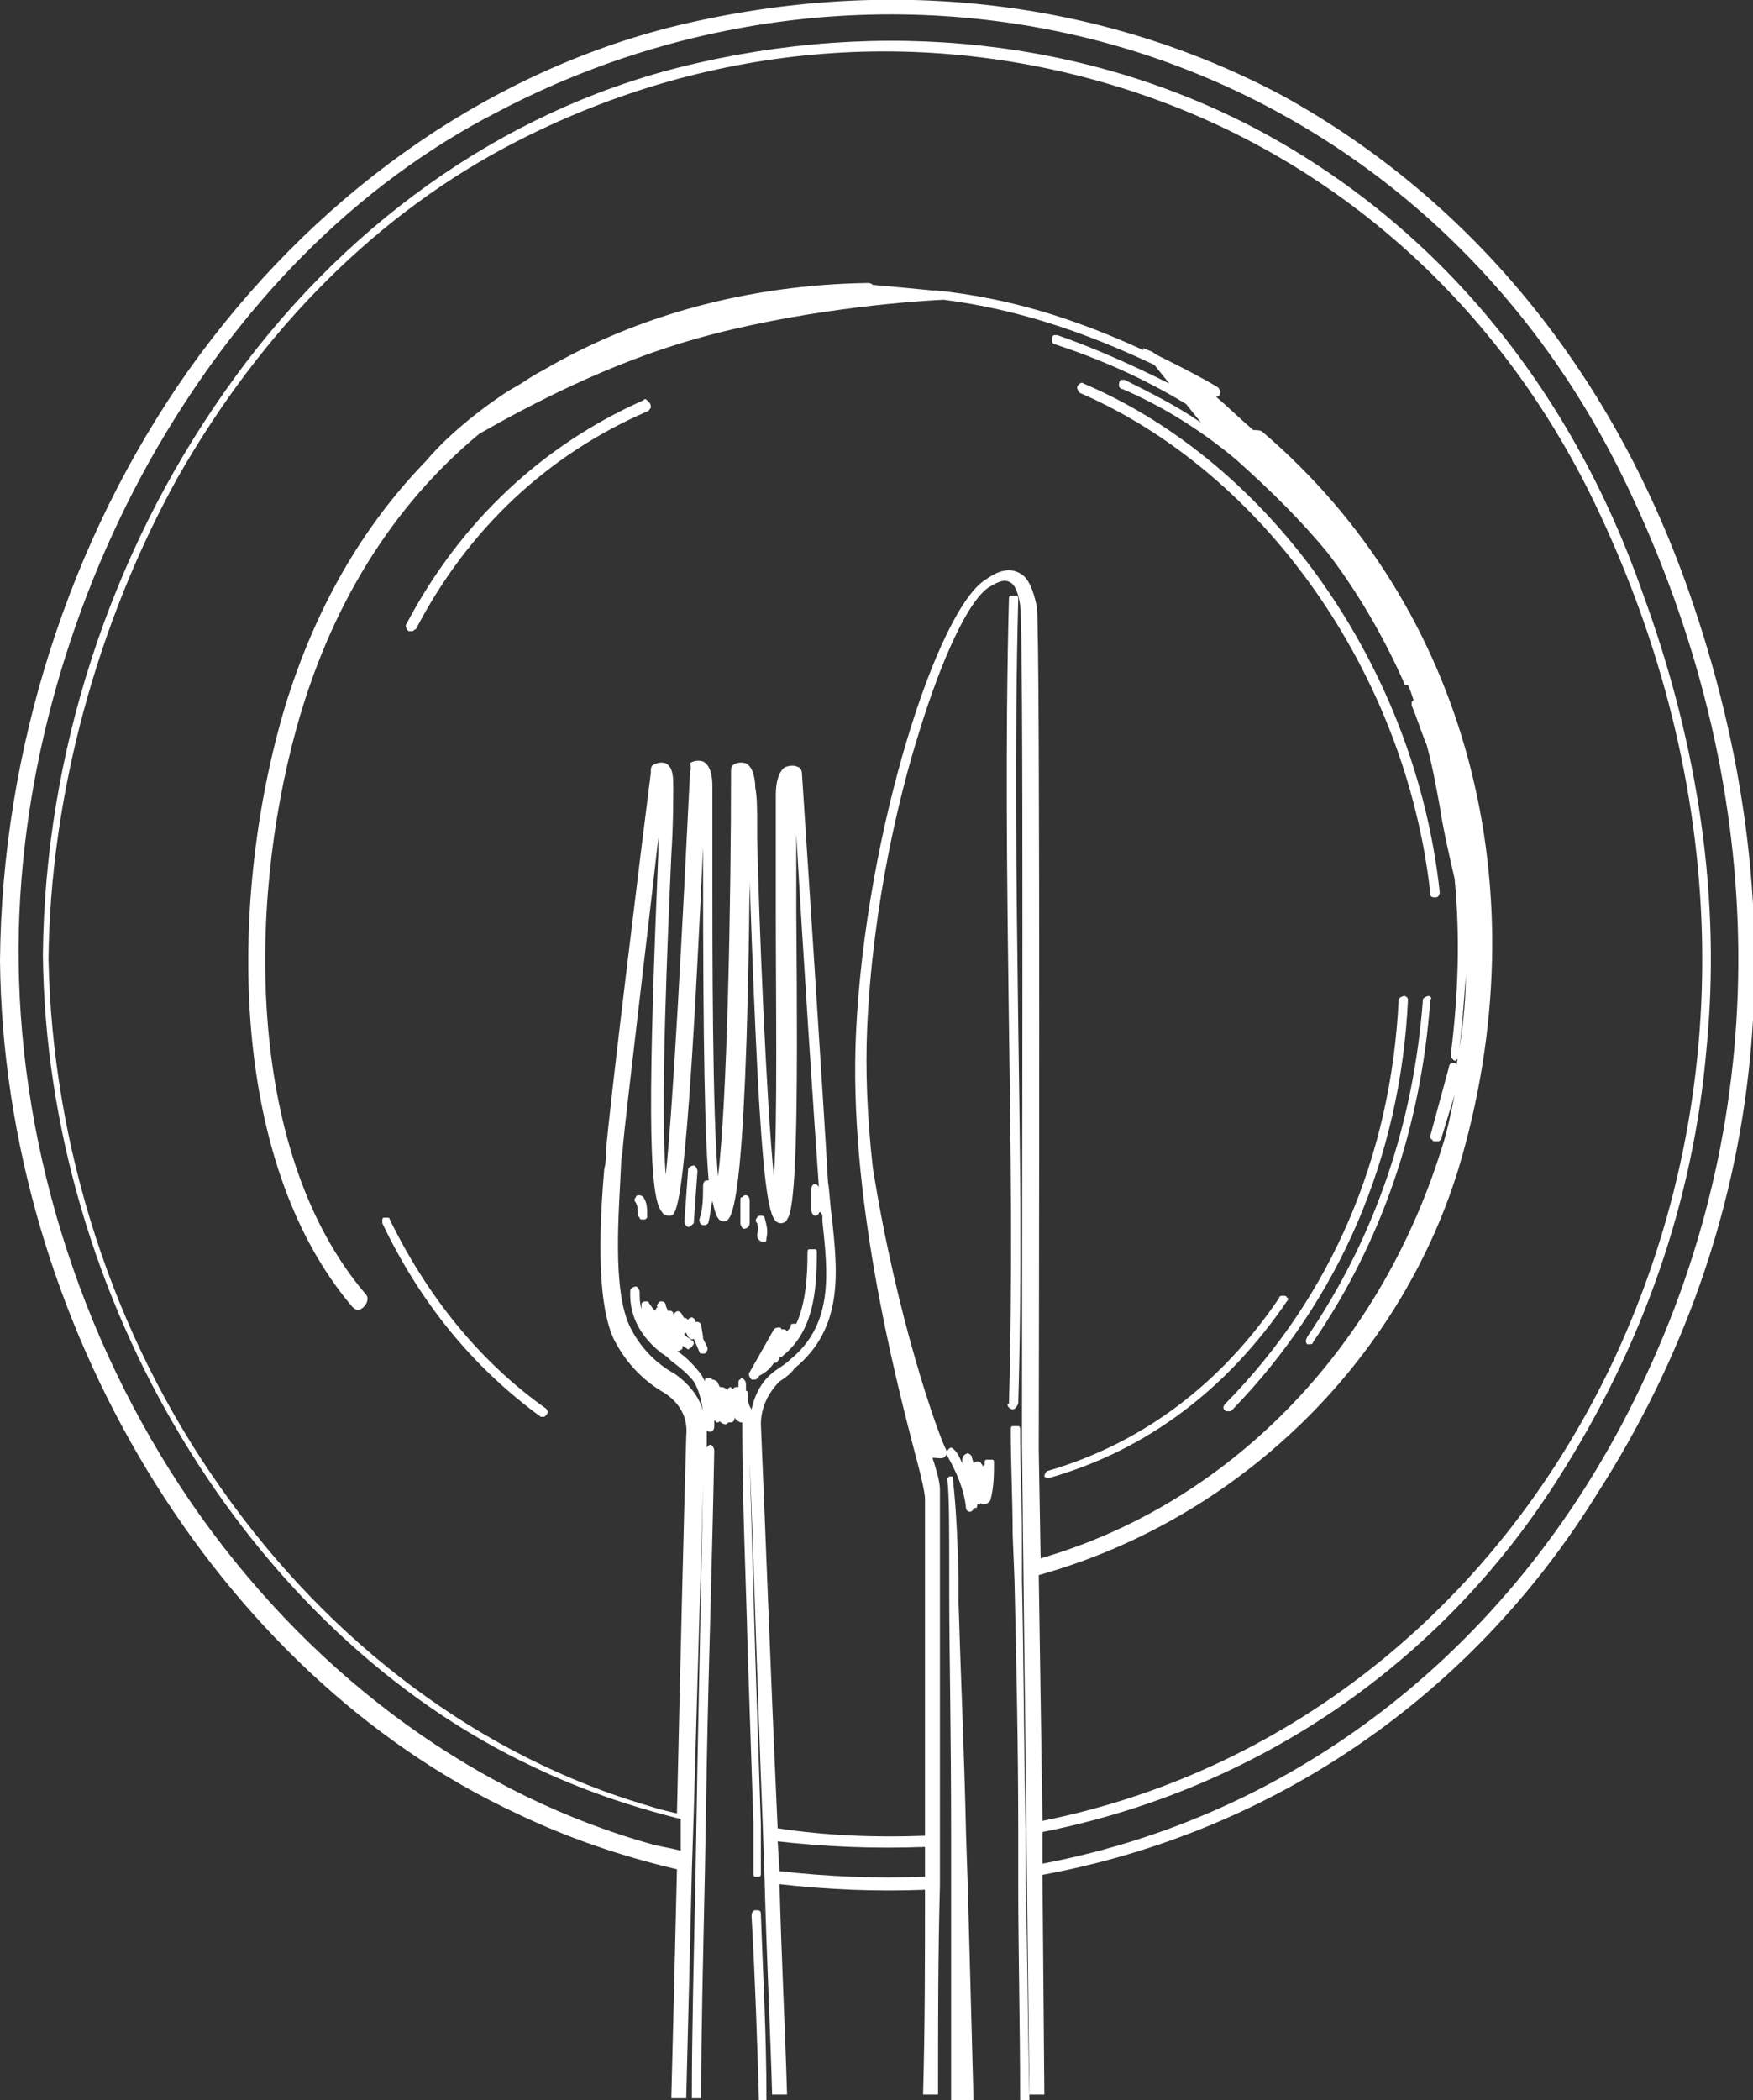 <svg width="86" height="103" viewBox="0 0 86 103" fill="none" xmlns="http://www.w3.org/2000/svg">
    <rect x="0" y="0" width="86" height="103" fill="#333333" stroke="none"/>
    <path d="M82.798 28.855C78.955 17.988 72.002 9.679 62.853 4.657C53.887 -0.091 43.275 -1.278 32.753 1.37C23.604 3.744 15.279 9.679 9.24 18.171C3.385 26.48 0.091 36.799 0 47.117C0.183 64.832 10.613 82.09 25.343 88.938C27.813 90.125 30.466 91.038 33.211 91.677C33.119 95.512 33.028 99.347 32.936 102.817V102.909H33.668V102.817C33.76 99.347 33.851 95.421 33.943 91.677L34.034 88.938C34.217 82.364 34.4 76.337 34.492 72.776C34.4 77.341 34.309 81.998 34.217 86.472L34.126 91.769C34.034 96.243 33.943 99.621 33.943 102.817V102.909H34.4V102.817C34.4 99.621 34.492 96.152 34.583 91.769L34.675 86.472C34.766 81.45 34.949 76.246 35.04 71.132C35.04 71.041 34.949 70.858 34.857 70.858C34.766 70.858 34.675 70.95 34.675 71.041C34.675 70.675 34.675 70.402 34.675 70.128C34.675 70.219 34.766 70.219 34.857 70.219C34.949 70.219 35.04 70.128 35.04 69.945C35.04 69.854 35.04 69.762 35.04 69.671C35.04 69.671 35.132 69.671 35.132 69.762C35.223 69.762 35.315 69.762 35.315 69.671C35.315 69.762 35.498 69.854 35.589 69.854C35.681 69.854 35.681 69.762 35.772 69.762C35.772 69.762 35.772 69.762 35.864 69.762C35.955 69.762 36.047 69.671 36.047 69.489C36.047 69.58 36.138 69.671 36.321 69.762H36.413C36.413 73.597 36.596 77.433 36.687 81.176C36.779 83.916 36.87 86.655 36.962 89.394V89.76C36.962 90.308 36.962 90.947 36.962 91.495V91.86C36.962 91.951 36.962 92.043 37.053 92.043H37.145H37.236C37.328 92.043 37.328 91.951 37.328 91.86V91.495C37.328 90.947 37.328 90.308 37.328 89.76V89.486C37.236 86.746 37.145 83.916 37.053 81.176C36.962 78.072 36.87 74.876 36.779 71.68C36.962 75.972 37.145 82.637 37.419 89.486L37.511 92.225C37.602 95.786 37.785 99.439 37.877 102.635V102.726H38.608V102.635C38.517 99.439 38.334 95.969 38.243 92.408C40.621 92.682 43 92.773 45.379 92.682C45.379 95.969 45.379 99.347 45.287 102.635V102.726H46.019V102.635C46.019 99.256 46.019 95.878 46.111 92.499V89.76C46.111 85.103 46.111 80.811 46.111 77.798V77.25C46.111 74.693 46.111 73.324 46.111 73.05C46.111 72.776 46.019 72.319 45.745 71.497C46.019 71.497 46.294 71.589 46.385 71.406C46.477 71.315 46.477 71.223 46.385 71.041C46.019 70.31 44.006 64.74 42.817 57.253C42.543 54.787 42.451 52.504 42.543 50.404C42.817 44.195 44.189 38.808 45.013 36.16C46.202 32.233 47.575 29.311 48.581 28.763C49.038 28.489 49.313 28.398 49.587 28.581C49.77 28.672 49.953 29.037 50.045 29.676C50.228 30.681 50.136 57.07 50.136 70.858L50.502 102.726H51.234L51.143 91.951C62.487 89.851 72.185 83.185 78.315 73.324C86.823 60.083 88.379 44.652 82.798 28.855ZM76.394 72.593C80.602 66.019 83.072 58.896 83.713 51.5C84.445 44.195 83.347 36.616 80.602 29.128C77.034 18.902 70.447 11.049 61.755 6.392C53.338 1.918 43.275 0.822 33.394 3.287C24.611 5.479 16.651 11.14 10.979 19.267C5.398 27.211 2.196 36.981 2.104 46.843C2.287 63.645 12.168 80.081 26.166 86.655C28.453 87.751 30.832 88.573 33.394 89.212V90.764C33.028 90.673 32.57 90.582 32.113 90.49C23.513 88.116 15.645 82.455 9.881 74.419C4.209 66.475 1.006 56.705 0.915 47.117C0.823 38.716 3.202 30.042 7.319 22.645C11.619 14.975 17.474 9.04 24.428 5.479C34.309 0.274 45.928 -0.731 56.357 2.739C66.696 6.209 75.021 13.697 79.87 23.924C86.732 38.351 87.098 53.783 80.785 67.388C74.93 80.172 64.134 88.938 51.143 91.403V89.851C61.664 87.751 70.63 81.633 76.394 72.593ZM33.851 37.895C33.485 45.382 33.028 54.148 32.662 57.618C32.387 54.331 32.753 46.021 32.936 41.912C33.028 40.542 33.028 39.355 33.028 38.534C33.028 38.168 33.028 37.621 32.662 37.438C32.387 37.347 32.204 37.438 32.021 37.529C31.93 37.621 31.93 37.712 31.93 37.803V37.895C31.564 40.725 29.826 54.879 29.734 56.431C29.734 56.705 29.734 56.979 29.643 57.344C29.46 59.535 29.185 63.645 30.1 65.653C30.649 66.749 31.472 67.662 32.57 68.301C33.302 68.758 33.76 69.489 33.668 70.402C33.577 73.324 33.394 80.811 33.211 88.938C32.845 88.847 32.387 88.755 31.838 88.573C23.696 86.199 16.285 80.72 10.887 73.05C5.489 65.471 2.562 56.157 2.379 47.026C2.47 38.99 4.757 30.59 8.691 23.467C12.9 16.071 18.572 10.41 25.343 6.94C34.949 2.009 45.745 1.187 55.809 4.566C65.598 7.853 73.557 14.975 78.223 24.654C84.902 38.534 85.268 53.509 79.23 66.567C73.649 78.528 63.402 86.838 51.143 89.303L50.96 77.25C60.749 74.511 68.617 66.84 71.545 57.344C75.662 43.647 72.002 29.768 61.938 21.184C61.847 21.093 61.664 21.093 61.481 21.093C60.84 20.545 60.291 19.997 59.651 19.45C59.742 19.45 59.834 19.45 59.834 19.358C59.925 19.267 59.834 19.084 59.743 18.993C58.828 18.445 57.913 17.988 56.998 17.532C56.815 17.441 56.632 17.349 56.54 17.258L56.083 17.075V17.167C52.698 15.614 49.496 14.61 45.928 14.245C45.836 14.245 45.836 14.245 45.745 14.245C44.83 14.153 43.823 14.062 42.817 13.971C42.725 13.879 42.634 13.879 42.543 13.879C36.779 13.971 31.289 15.432 26.623 18.171C26.257 18.354 25.983 18.536 25.709 18.719C25.434 18.902 25.068 19.084 24.794 19.267C22.598 20.728 21.317 22.098 20.951 22.554C17.749 25.841 15.462 29.859 13.998 34.607C11.253 43.739 11.07 56.796 17.291 64.101C17.474 64.284 17.657 64.284 17.84 64.101C18.023 63.918 18.115 63.645 17.932 63.462C12.168 56.705 12.077 44.652 14.547 35.703C16.194 29.768 19.213 24.837 23.513 21.276C26.075 19.815 29.917 17.806 34.126 16.619C38.974 15.249 44.281 14.793 46.294 14.701C49.862 15.158 53.155 16.253 56.632 17.897L57.364 18.81C55.534 17.897 53.704 17.075 51.874 16.436C51.783 16.436 51.691 16.436 51.691 16.436C51.6 16.527 51.6 16.619 51.6 16.71C51.6 16.801 51.691 16.893 51.783 16.893C53.979 17.623 56.083 18.536 58.187 19.815L58.919 20.728C57.73 19.906 56.449 19.267 55.168 18.628C55.077 18.628 54.985 18.628 54.985 18.628C54.894 18.719 54.894 18.81 54.894 18.902C54.894 18.993 54.985 19.084 55.077 19.084C56.998 19.906 58.919 21.093 60.657 22.554C62.396 24.106 63.86 25.567 65.14 27.12C66.604 29.037 67.885 31.229 68.891 33.511C68.891 33.603 68.983 33.603 69.075 33.603C69.166 33.785 69.257 34.059 69.349 34.333C69.349 34.333 69.349 34.333 69.257 34.425C69.257 34.516 69.257 34.516 69.257 34.607C69.532 35.246 69.715 35.886 69.989 36.525C70.264 37.529 70.447 38.534 70.63 39.538C70.813 40.725 71.087 41.912 71.362 43.099C71.636 45.93 71.545 48.761 71.179 51.683C71.179 51.774 71.179 51.865 71.27 51.957C71.362 52.048 71.453 52.048 71.453 51.957C71.545 51.957 71.545 51.865 71.545 51.774C71.728 50.496 71.819 49.126 71.911 47.847C71.911 49.309 71.728 50.77 71.453 52.23C71.453 52.23 71.453 52.139 71.362 52.139C71.27 52.139 71.087 52.139 71.087 52.322L70.172 55.7C70.172 55.792 70.172 55.883 70.264 55.883C70.264 55.974 70.355 55.974 70.447 55.974C70.447 55.974 70.447 55.974 70.538 55.974C70.63 55.974 70.721 55.883 70.721 55.792L71.362 53.691C71.179 54.605 70.996 55.518 70.721 56.34C67.611 66.293 60.2 73.78 51.051 76.428L50.96 71.132C50.96 69.489 51.051 31.137 50.868 29.768C50.685 28.855 50.411 28.307 50.045 28.124C49.587 27.85 49.038 27.942 48.398 28.398C46.019 29.768 42.451 40.816 41.994 50.678C41.628 58.531 43.823 67.206 44.921 71.406C45.196 72.41 45.379 73.232 45.379 73.506C45.379 73.963 45.379 79.533 45.379 90.034C43 90.125 40.53 90.034 38.151 89.668C37.785 81.633 37.511 73.963 37.328 69.854C37.328 69.032 37.694 68.301 38.243 67.754C38.517 67.571 38.791 67.388 38.974 67.114C41.445 65.106 41.079 62.275 40.804 59.627C40.713 59.079 40.713 58.531 40.621 57.983C40.438 54.605 39.34 37.895 39.34 37.895C39.34 37.803 39.249 37.621 39.157 37.621C38.974 37.529 38.791 37.529 38.517 37.621C38.243 37.803 38.06 38.26 38.06 38.99C38.06 40.451 38.06 42.551 38.06 44.743C38.06 48.943 38.151 54.879 37.968 57.709C37.602 54.148 37.236 45.2 37.145 41.09V40.451C37.145 39.721 37.145 39.082 37.053 38.625C37.053 38.26 36.962 37.621 36.596 37.438C36.321 37.347 36.047 37.438 35.955 37.529C35.864 37.621 35.864 37.712 35.864 37.803C35.864 44.104 35.681 54.057 35.223 57.709C34.949 54.513 34.949 46.843 34.949 42.46V42.186C34.949 40.725 34.949 39.447 34.949 38.534C34.949 38.077 34.857 37.529 34.492 37.347C34.217 37.255 33.943 37.347 33.851 37.438C33.943 37.712 33.851 37.803 33.851 37.895ZM45.379 90.582V92.043C43 92.134 40.621 92.043 38.243 91.769L38.151 90.308C40.53 90.582 42.908 90.673 45.379 90.582ZM36.687 68.393C36.687 68.301 36.687 68.21 36.596 68.21V67.936C36.596 67.845 36.596 67.754 36.504 67.662C36.413 67.571 36.321 67.571 36.321 67.662C36.23 67.662 36.23 67.754 36.23 67.845V68.028H36.138V67.936V68.028C36.047 68.028 36.047 68.028 35.955 68.119C35.955 68.119 35.864 68.119 35.864 68.028C35.772 68.028 35.681 68.119 35.681 68.21C35.681 68.119 35.498 68.028 35.406 68.028C35.406 68.028 35.406 68.028 35.315 68.028L35.223 67.845C35.223 67.754 35.04 67.662 34.949 67.662C34.857 67.571 34.766 67.571 34.675 67.571C34.583 67.571 34.583 67.662 34.583 67.754C34.492 67.571 34.4 67.388 34.309 67.297C33.943 66.84 33.577 66.475 33.119 66.201C33.211 66.293 33.302 66.293 33.394 66.201C33.485 66.201 33.485 66.11 33.485 66.019C33.577 66.019 33.577 66.11 33.668 66.11C33.76 66.201 33.76 66.201 33.851 66.11C33.943 66.11 33.943 66.019 34.034 65.927C34.034 65.836 34.034 65.745 33.943 65.745C33.851 65.653 33.668 65.562 33.577 65.471V65.379H33.668L33.76 65.562C33.851 65.653 33.943 65.745 34.034 65.653L34.309 66.293C34.309 66.384 34.4 66.384 34.492 66.384H34.583C34.675 66.293 34.766 66.201 34.675 66.019L34.492 65.653V65.562L34.4 65.014C34.4 64.923 34.309 64.832 34.217 64.832H34.126V64.74C34.034 64.649 33.943 64.558 33.851 64.649C33.76 64.649 33.76 64.74 33.76 64.74L33.668 64.649H33.577C33.485 64.558 33.485 64.466 33.394 64.375C33.302 64.284 33.211 64.284 33.119 64.375L33.028 64.466V64.375C32.936 64.284 32.936 64.284 32.845 64.284C32.845 64.284 32.845 64.284 32.753 64.284C32.753 64.192 32.662 64.101 32.662 64.01C32.662 63.918 32.57 63.827 32.479 63.827C32.387 63.827 32.296 63.827 32.296 63.918C32.204 64.01 32.204 64.101 32.296 64.101C32.204 64.101 32.204 64.192 32.113 64.284C32.021 64.192 31.93 64.01 31.838 63.918C31.838 63.827 31.747 63.827 31.655 63.827C31.564 63.827 31.472 63.918 31.472 63.918C31.472 64.01 31.472 64.101 31.472 64.192C31.381 63.918 31.381 63.645 31.381 63.371C31.381 63.279 31.289 63.097 31.198 63.097C31.106 63.097 30.923 63.188 30.923 63.279C30.832 64.74 31.655 65.745 32.479 66.384C32.662 66.475 32.845 66.658 32.936 66.749C33.302 67.023 33.76 67.388 34.034 67.754C34.309 68.21 34.4 68.667 34.492 69.215C34.309 68.484 33.76 67.845 33.119 67.388C32.113 66.84 31.381 66.019 30.923 65.106C30.009 63.279 30.375 59.353 30.466 57.161C30.466 56.796 30.557 56.522 30.557 56.248C30.649 55.061 31.747 46.021 32.296 41.09C32.296 41.273 32.296 41.456 32.296 41.73V41.821C31.838 52.87 31.747 58.714 32.479 59.444C32.57 59.627 32.753 59.627 32.845 59.627C33.211 59.627 33.668 59.627 34.492 41.547C34.492 41.821 34.492 42.004 34.492 42.278V42.551C34.492 51.409 34.583 55.792 34.766 57.892H34.675C34.583 57.892 34.492 57.983 34.492 58.166C34.492 58.714 34.492 59.261 34.309 59.809C34.309 59.992 34.4 60.083 34.492 60.083C34.492 60.083 34.492 60.083 34.583 60.083C34.675 60.083 34.766 59.992 34.766 59.901C34.857 59.535 34.857 59.261 34.949 58.896C35.132 59.809 35.315 59.901 35.498 59.901C35.864 59.901 36.596 59.901 36.779 43.282C37.328 59.261 37.694 59.992 38.334 59.992C38.425 59.992 38.608 59.901 38.608 59.809C39.066 59.261 39.157 54.97 39.066 44.743C39.066 43.373 39.066 41.912 39.066 40.634V40.908C39.34 45.93 39.981 55.518 40.164 58.075C40.164 58.166 40.164 58.166 40.164 58.257C40.164 58.166 40.072 58.075 39.981 58.075C39.889 58.075 39.798 58.166 39.798 58.348V59.353C39.798 59.444 39.889 59.627 39.981 59.627C40.072 59.627 40.072 59.627 40.164 59.535C40.164 59.535 40.164 59.444 40.255 59.444C40.255 59.535 40.347 59.535 40.347 59.627V59.718C40.347 59.809 40.347 59.809 40.347 59.901C40.621 62.457 40.896 64.923 38.791 66.658C38.608 66.84 38.334 67.023 38.06 67.206C37.419 67.662 37.053 68.301 36.87 69.123C36.687 68.849 36.687 68.667 36.687 68.393Z" fill="white"/>
    <path d="M19.121 59.809C19.121 59.718 19.03 59.718 19.03 59.718C18.938 59.718 18.938 59.718 18.847 59.718C18.755 59.718 18.755 59.809 18.755 59.809C18.755 59.901 18.755 59.901 18.755 59.992C20.585 63.827 23.147 67.023 26.532 69.489H26.623C26.715 69.489 26.715 69.489 26.806 69.397C26.898 69.306 26.898 69.123 26.715 69.032C23.513 66.749 20.951 63.553 19.121 59.809Z" fill="white"/>
    <path d="M31.564 19.632C26.623 21.824 22.598 25.567 19.945 30.59C19.853 30.681 19.945 30.863 20.036 30.955H20.128C20.128 30.955 20.128 30.955 20.219 30.955C20.311 30.955 20.311 30.863 20.402 30.863C22.964 25.933 26.898 22.28 31.747 20.18C31.838 20.18 31.838 20.089 31.93 19.997C31.93 19.906 31.93 19.815 31.838 19.723C31.655 19.541 31.655 19.541 31.564 19.632Z" fill="white"/>
    <path d="M70.172 43.83C70.172 44.012 70.264 44.012 70.447 44.012C70.538 44.012 70.63 43.921 70.63 43.739C69.441 32.781 62.396 22.737 53.155 18.81C53.064 18.719 52.972 18.81 52.881 18.902C52.789 18.993 52.881 19.175 52.972 19.267C62.03 23.193 68.983 33.055 70.172 43.83Z" fill="white"/>
    <path d="M51.417 72.502C56.266 71.132 60.2 68.119 63.128 63.827C63.219 63.736 63.219 63.645 63.128 63.645C63.128 63.553 63.036 63.553 62.945 63.553C62.853 63.553 62.762 63.553 62.762 63.645C59.926 67.845 56.083 70.767 51.417 72.136C51.326 72.136 51.234 72.319 51.234 72.41C51.234 72.41 51.326 72.502 51.417 72.502Z" fill="white"/>
    <path d="M34.034 57.161C33.943 57.161 33.76 57.253 33.76 57.344L33.577 59.901C33.577 59.992 33.668 60.175 33.76 60.175C33.851 60.175 33.943 60.083 34.034 59.992L34.217 57.435C34.217 57.344 34.126 57.161 34.034 57.161Z" fill="white"/>
    <path d="M36.596 58.622C36.504 58.622 36.504 58.622 36.413 58.714C36.321 58.714 36.321 58.805 36.321 58.896V59.992C36.321 60.083 36.413 60.266 36.504 60.266C36.596 60.266 36.779 60.175 36.779 59.992V58.896C36.779 58.714 36.687 58.622 36.596 58.622Z" fill="white"/>
    <path d="M37.145 60.54C37.145 60.631 37.145 60.722 37.236 60.814C37.236 60.814 37.328 60.905 37.419 60.905H37.511C37.602 60.905 37.602 60.814 37.602 60.722C37.694 60.357 37.602 60.083 37.511 59.718C37.511 59.627 37.419 59.627 37.328 59.627C37.236 59.627 37.145 59.627 37.145 59.718C37.053 59.809 37.053 59.901 37.145 59.992C37.145 59.992 37.236 60.266 37.145 60.54Z" fill="white"/>
    <path d="M31.381 58.622C31.289 58.622 31.198 58.622 31.198 58.714C31.106 58.805 31.106 58.896 31.198 58.988C31.289 59.17 31.289 59.353 31.289 59.535C31.289 59.627 31.289 59.627 31.381 59.718C31.381 59.809 31.472 59.809 31.472 59.809H31.564H31.655L31.747 59.718V59.627V59.535C31.747 59.261 31.747 58.988 31.564 58.714C31.472 58.622 31.381 58.622 31.381 58.622Z" fill="white"/>
    <path d="M37.968 66.84C38.059 66.84 38.151 66.84 38.151 66.749C38.242 66.658 38.242 66.658 38.242 66.567H38.334L38.425 66.475C39.889 65.288 40.072 63.371 40.072 61.453C40.072 61.362 40.072 61.27 39.981 61.27C39.889 61.27 39.798 61.27 39.706 61.27C39.615 61.27 39.615 61.362 39.615 61.453C39.615 62.64 39.523 63.918 39.066 64.923C39.066 64.923 39.066 64.923 38.974 64.923C38.883 64.923 38.791 64.923 38.791 65.014C38.791 65.106 38.7 65.197 38.608 65.288L38.517 65.197C38.425 65.197 38.425 65.197 38.334 65.197C38.334 65.106 38.242 65.106 38.242 65.106C38.151 65.106 38.059 65.106 37.968 65.197L36.779 67.297C36.687 67.388 36.779 67.571 36.87 67.662H36.962C37.053 67.662 37.145 67.662 37.145 67.571C37.145 67.571 37.236 67.571 37.236 67.48C37.602 67.297 37.785 67.114 37.968 66.84Z" fill="white"/>
    <path d="M37.328 93.869C37.328 93.686 37.236 93.686 37.053 93.686C36.962 93.686 36.87 93.778 36.87 93.96C37.053 97.156 37.145 100.078 37.236 103.091V103.183H37.602V103.091C37.602 99.621 37.419 96.608 37.328 93.869Z" fill="white"/>
    <path d="M47.483 92.682L47.392 89.942C47.3 85.742 47.117 81.816 47.026 78.62V77.341C46.934 73.689 46.751 72.776 46.751 72.502C46.751 72.41 46.751 72.41 46.66 72.41H46.568L46.477 72.502V72.593C46.568 73.324 46.568 74.876 46.568 77.433V78.072C46.568 80.903 46.66 84.829 46.66 90.034V92.773C46.66 96.152 46.66 99.621 46.66 102.909V103H47.757V102.909C47.666 99.53 47.574 96.06 47.483 92.682Z" fill="white"/>
    <path d="M49.496 69.032C49.496 69.032 49.587 69.123 49.679 69.123C49.77 69.123 49.862 69.032 49.953 68.849C50.136 62.64 50.045 56.34 49.953 50.222C49.862 43.373 49.77 36.342 49.953 29.402C49.953 29.311 49.953 29.22 49.862 29.22C49.77 29.22 49.679 29.22 49.587 29.22C49.496 29.22 49.496 29.311 49.496 29.402C49.313 36.342 49.404 43.373 49.496 50.222C49.587 56.34 49.679 62.64 49.496 68.849C49.404 68.849 49.404 68.941 49.496 69.032Z" fill="white"/>
    <path d="M48.672 71.589C48.581 71.589 48.489 71.589 48.398 71.589C48.306 71.589 48.306 71.68 48.306 71.771C48.306 71.863 48.306 71.863 48.306 71.863C48.215 71.863 48.215 71.954 48.215 71.954C48.215 71.863 48.215 71.863 48.123 71.771C48.123 71.68 48.032 71.68 47.94 71.68C47.849 71.68 47.849 71.68 47.758 71.771C47.758 71.68 47.666 71.497 47.666 71.406C47.575 71.315 47.483 71.223 47.392 71.315C47.3 71.315 47.209 71.497 47.209 71.589C47.209 71.68 47.209 71.68 47.209 71.771C47.117 71.589 47.026 71.315 46.843 71.132C46.751 71.041 46.66 70.95 46.568 71.041C46.477 71.132 46.385 71.223 46.477 71.406C46.934 72.228 47.3 73.05 47.392 73.963C47.392 74.054 47.483 74.145 47.575 74.145C47.666 74.145 47.758 74.054 47.758 73.963C47.758 73.963 47.758 73.963 47.849 73.963C47.94 73.963 47.94 73.871 47.94 73.78C47.94 73.78 47.94 73.78 48.032 73.78C48.123 73.78 48.123 73.689 48.123 73.689C48.123 73.78 48.215 73.78 48.306 73.78C48.398 73.78 48.489 73.689 48.581 73.597C48.764 72.958 48.764 72.319 48.764 71.68C48.764 71.68 48.764 71.589 48.672 71.589Z" fill="white"/>
    <path d="M50.319 92.317V91.677C50.319 91.403 50.319 91.038 50.319 90.764V89.668C50.228 85.742 50.228 81.633 50.136 77.524V75.332C50.136 73.597 50.045 71.863 50.045 70.128C50.045 70.036 50.045 69.945 49.953 69.945C49.862 69.945 49.77 69.945 49.679 69.945C49.587 69.945 49.587 70.036 49.587 70.128C49.587 71.863 49.679 73.506 49.679 75.241L49.77 77.524C49.862 81.633 49.953 85.742 49.953 89.668V92.408C49.953 95.695 50.045 99.165 50.045 103V103.091H50.502V103C50.411 99.165 50.411 95.695 50.319 92.317Z" fill="white"/>
    <path d="M68.892 48.852C68.8 48.852 68.617 48.943 68.617 49.035C68.251 56.705 65.323 63.553 60.109 68.849C60.017 68.941 60.017 69.032 60.017 69.032C60.017 69.123 60.109 69.215 60.2 69.215C60.2 69.215 60.2 69.215 60.292 69.215C60.383 69.215 60.383 69.215 60.474 69.123C65.689 63.736 68.709 56.796 69.075 49.035C69.075 48.943 68.983 48.852 68.892 48.852Z" fill="white"/>
    <path d="M70.081 48.852C69.989 48.852 69.806 48.943 69.806 49.035C69.349 55.153 67.428 60.722 64.134 65.562C64.043 65.745 64.043 65.836 64.134 65.927H64.225C64.317 65.927 64.409 65.927 64.409 65.836C67.794 60.905 69.715 55.244 70.172 49.035C70.264 48.943 70.172 48.852 70.081 48.852Z" fill="white"/>
</svg>
